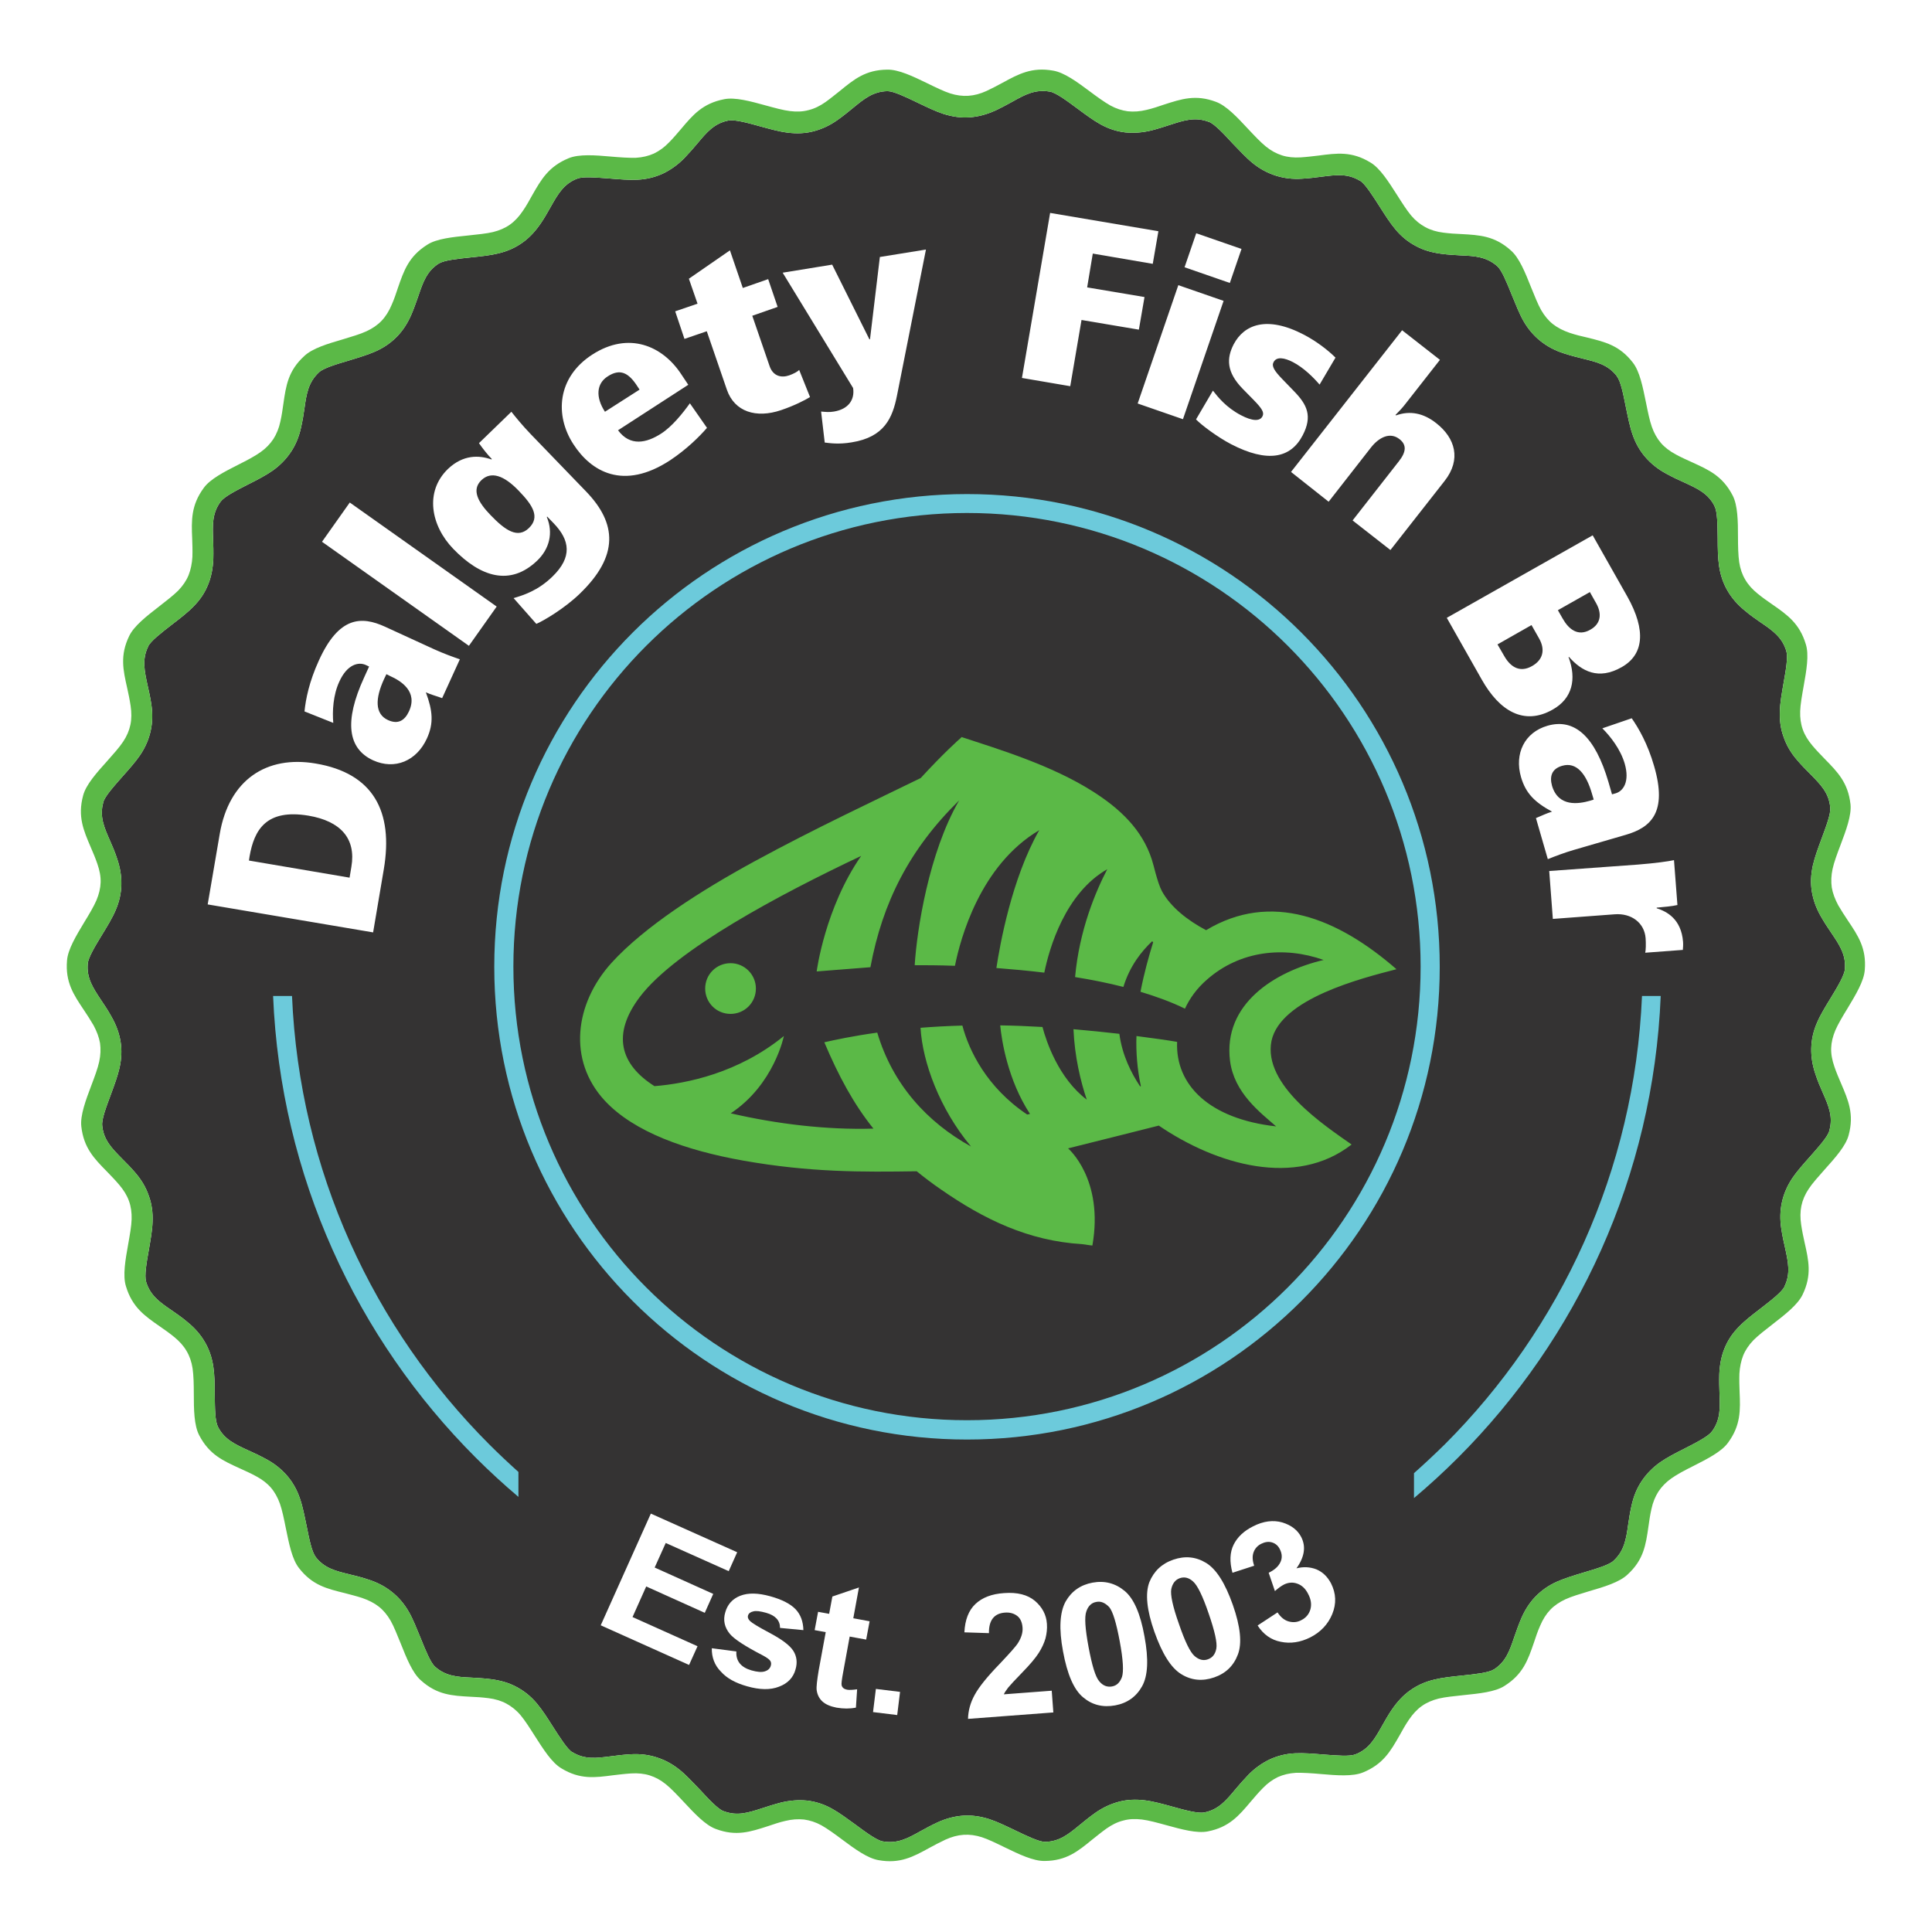 <svg xmlns="http://www.w3.org/2000/svg" id="Layer_1" x="0" y="0" version="1.1" viewBox="0 0 960 960" xml:space="preserve"><style>.st2,.st3{fill-rule:evenodd;clip-rule:evenodd;fill:#5bb947}.st3{fill:#fff}</style><path id="Layer_1_1_" fill="#fff" d="M0 0h960v960H0z"/><path fill="#343333" fill-rule="evenodd" d="M535.3 53.9c-5.4-4-10.7-7.9-13.7-8.4h-.1c-7.1-1.2-12.2 1.5-18.4 5-2.7 1.5-5.5 3-8.7 4.5-4.2 1.9-8.4 3-12.6 3.3-4.3.3-8.6-.3-13-1.7-4-1.3-8.3-3.4-12.7-5.5-6-2.9-12.1-5.8-15-5.8h-.1c-7.1.1-11.6 3.8-17.1 8.3-2.2 1.8-4.6 3.8-7.7 6-3.8 2.7-7.7 4.5-11.8 5.6-4.1 1.1-8.5 1.3-13.1.7-4.1-.5-8.8-1.8-13.5-3.1-6.4-1.8-12.9-3.5-15.8-2.9h-.1c-7 1.4-10.7 5.8-15.3 11.3-1.9 2.3-4 4.7-6.5 7.3-3.2 3.3-6.7 5.8-10.6 7.7-3.9 1.8-8.1 2.9-12.8 3.1-4.2.2-9-.2-13.8-.6-6.7-.5-13.4-1.1-16.1.1h-.1c-6.6 2.6-9.5 7.7-13 13.9-1.5 2.6-3 5.4-5 8.3-2.6 3.8-5.5 7-9 9.5s-7.4 4.3-12 5.4c-4 1-8.8 1.5-13.7 2-6.6.7-13.3 1.4-15.8 3h-.1c-6 3.8-7.9 9.3-10.2 16.1-1 2.8-2 5.8-3.4 9.1-1.8 4.2-4.1 7.9-7.1 11-3 3.1-6.5 5.6-10.8 7.5-3.8 1.7-8.5 3.1-13.1 4.5-6.4 1.9-12.8 3.8-15 5.9l-.1.1c-5.2 4.9-6.1 10.6-7.1 17.7-.4 2.9-.9 6-1.7 9.6-1 4.5-2.6 8.5-5 12.1-2.4 3.6-5.4 6.7-9.2 9.4-3.3 2.3-7.7 4.6-12.1 6.8-5.9 3-11.9 6.1-13.6 8.5l-.1.1c-4.2 5.7-4 11.6-3.7 18.7.1 3 .2 6.2.1 9.7-.2 4.6-1 8.9-2.6 12.8-1.6 4-4 7.6-7.3 10.9-2.9 3-6.7 5.9-10.6 8.9-5.3 4.1-10.6 8.2-11.9 10.9v.1c-3.1 6.4-1.8 12.1-.3 19.1.7 3 1.4 6.2 1.9 9.6.7 4.6.6 8.9-.3 13-.9 4.2-2.6 8.2-5.2 12.1-2.3 3.4-5.5 7-8.8 10.7-4.4 5-8.9 10-9.6 12.9v.1c-1.9 6.9.4 12.2 3.3 18.8 1.2 2.7 2.5 5.7 3.6 9.1 1.5 4.4 2.2 8.6 2.1 12.9-.1 4.3-1 8.5-2.9 12.8-1.6 3.8-4.2 8-6.7 12.1-3.5 5.7-6.9 11.4-7.1 14.4v.1c-.6 7.1 2.7 12 6.6 17.9 1.6 2.4 3.4 5 5.2 8.3 2.3 4 3.8 8.1 4.5 12.3.7 4.2.5 8.6-.5 13.1-.9 4-2.6 8.6-4.3 13.2-2.3 6.2-4.7 12.5-4.3 15.5v.1c.7 7.1 4.8 11.2 9.8 16.3 2.1 2.1 4.4 4.4 6.7 7.1 3 3.5 5.2 7.2 6.6 11.3 1.5 4 2.1 8.3 1.9 13-.1 4.2-1 9-1.8 13.7-1.2 6.6-2.3 13.2-1.4 16v.1c2 6.8 6.8 10.2 12.7 14.2 2.4 1.7 5 3.4 7.8 5.8 3.6 2.9 6.5 6.2 8.6 9.8 2.2 3.7 3.6 7.8 4.3 12.4.6 3.9.7 8.9.7 13.8.1 6.7.1 13.3 1.6 16v.1c3.2 6.3 8.6 8.7 15.1 11.7 2.7 1.2 5.5 2.5 8.8 4.3 4.1 2.2 7.5 4.9 10.3 8.1 2.8 3.2 5 7 6.5 11.4 1.4 4 2.3 8.7 3.3 13.5 1.3 6.5 2.6 13.1 4.5 15.5v.1c4.4 5.7 10 7 16.9 8.7 3 .7 6.1 1.5 9.4 2.6 4.4 1.4 8.2 3.4 11.6 6.1 3.4 2.7 6.2 6 8.5 10 2 3.5 3.8 8.1 5.7 12.7 2.5 6.2 5 12.4 7.2 14.4l.1.1c5.3 4.7 11.1 5.1 18.2 5.4 3 .2 6.1.3 9.7.8 4.6.6 8.8 1.8 12.5 3.8 3.8 2 7.2 4.7 10.2 8.3 2.7 3.2 5.3 7.3 7.9 11.4 3.6 5.6 7.2 11.3 9.7 12.8h.1c6.1 3.7 11.9 2.9 19 2 3-.4 6.2-.8 9.7-1 4.6-.3 8.9.2 13 1.5s7.9 3.3 11.6 6.3c3.2 2.6 6.5 6.2 9.9 9.7 4.5 4.9 9.1 9.8 11.9 10.8h.1c6.7 2.5 12.2.7 19-1.5 2.8-.9 5.8-1.9 9.3-2.8 4.5-1.1 8.8-1.4 13-1 4.3.5 8.4 1.8 12.5 4.1 3.6 2 7.5 4.9 11.5 7.8 5.4 4 10.7 7.9 13.7 8.4h.1c7.1 1.2 12.2-1.5 18.4-5 2.7-1.5 5.5-3 8.7-4.5 4.2-1.9 8.4-3 12.6-3.3s8.6.3 13 1.7c4 1.3 8.3 3.4 12.7 5.5 6 2.9 12.1 5.8 15 5.8h.1c7.1-.1 11.6-3.8 17.1-8.3 2.2-1.8 4.6-3.8 7.7-6 3.8-2.7 7.7-4.5 11.8-5.6 4.1-1.1 8.5-1.3 13.1-.7 4.1.5 8.8 1.8 13.5 3.1 6.4 1.8 12.9 3.5 15.8 2.9h.1c7-1.4 10.7-5.8 15.3-11.3 1.9-2.3 4-4.7 6.5-7.3 3.2-3.3 6.7-5.8 10.6-7.7 3.9-1.8 8.1-2.9 12.8-3.1 4.2-.2 9 .2 13.8.6 6.7.5 13.4 1.1 16.1-.1h.1c6.6-2.6 9.5-7.7 13-13.9 1.5-2.6 3-5.4 5-8.3 2.6-3.8 5.5-7 9-9.5s7.4-4.3 12-5.4c4-1 8.8-1.5 13.7-2 6.6-.7 13.3-1.4 15.8-3h.1c6-3.8 7.9-9.3 10.2-16.1 1-2.8 2-5.8 3.4-9.1 1.8-4.2 4.1-7.9 7.1-11 3-3.1 6.5-5.6 10.8-7.5 3.8-1.7 8.5-3.1 13.1-4.5 6.4-1.9 12.8-3.8 15-5.9l.1-.1c5.2-4.9 6.1-10.6 7.1-17.7.4-2.9.9-6 1.7-9.6 1-4.5 2.6-8.5 5-12.1 2.4-3.6 5.4-6.7 9.2-9.4 3.3-2.3 7.7-4.6 12.1-6.8 5.9-3 11.9-6.1 13.6-8.5l.1-.1c4.2-5.7 4-11.6 3.7-18.7-.1-3-.2-6.2-.1-9.7.2-4.6 1-8.9 2.6-12.8 1.6-4 4-7.6 7.3-10.9 2.9-3 6.7-5.9 10.6-8.9 5.3-4.1 10.6-8.2 11.9-10.9v-.1c3.1-6.4 1.8-12.1.3-19.1-.7-3-1.4-6.2-1.9-9.6-.7-4.6-.6-8.9.3-13 .9-4.2 2.6-8.2 5.2-12.1 2.3-3.4 5.5-7 8.8-10.7 4.4-5 8.9-10 9.6-12.9v-.1c1.9-6.9-.4-12.2-3.3-18.8-1.2-2.7-2.5-5.7-3.6-9.1-1.5-4.4-2.2-8.6-2.1-12.9.1-4.3 1-8.5 2.9-12.8 1.6-3.8 4.2-8 6.7-12.1 3.5-5.7 6.9-11.5 7.1-14.4v-.1c.6-7.1-2.7-12-6.7-17.9-1.6-2.4-3.4-5-5.2-8.2-2.3-4-3.8-8.1-4.5-12.3-.7-4.2-.5-8.6.5-13.1.9-4 2.6-8.6 4.3-13.2 2.3-6.2 4.7-12.5 4.3-15.5v-.3c-.7-7.1-4.8-11.2-9.8-16.3-2.1-2.1-4.4-4.4-6.7-7.1-3-3.5-5.2-7.2-6.6-11.3-1.5-4-2.1-8.3-1.9-13 .1-4.2 1-9 1.8-13.7 1.2-6.6 2.3-13.2 1.4-16v-.1c-2-6.8-6.8-10.2-12.7-14.2-2.4-1.7-5-3.4-7.8-5.8-3.6-2.9-6.5-6.2-8.6-9.8-2.2-3.7-3.6-7.8-4.3-12.4-.6-3.9-.7-8.9-.7-13.8-.1-6.7-.1-13.3-1.6-16v-.1c-3.2-6.3-8.6-8.7-15.1-11.7-2.7-1.2-5.5-2.5-8.8-4.3-4.1-2.2-7.5-4.9-10.3-8.1-2.8-3.2-5-7-6.5-11.4-1.4-4-2.3-8.7-3.3-13.5-1.3-6.5-2.6-13.1-4.5-15.4v-.1c-4.4-5.7-10-7-16.9-8.7-2.9-.7-6-1.5-9.4-2.6-4.4-1.4-8.2-3.4-11.6-6.1-3.4-2.7-6.2-6-8.5-10-2-3.5-3.8-8.1-5.7-12.7-2.5-6.2-5-12.4-7.2-14.4l-.1-.1c-5.3-4.7-11.1-5.1-18.2-5.4-3-.2-6.1-.3-9.7-.8-4.6-.6-8.8-1.8-12.5-3.8-3.8-2-7.2-4.7-10.2-8.3-2.7-3.2-5.3-7.3-7.9-11.4-3.6-5.6-7.2-11.3-9.7-12.8h-.1c-6.1-3.7-11.9-2.9-19-2-3 .4-6.2.8-9.7 1-4.6.3-8.9-.2-13-1.5s-7.9-3.3-11.6-6.3c-3.2-2.6-6.5-6.2-9.9-9.7-4.5-4.9-9.1-9.8-11.9-10.8h-.1c-6.7-2.5-12.2-.7-19 1.5-2.8.9-5.8 1.9-9.3 2.8-4.5 1.1-8.8 1.4-13 1-4.3-.5-8.4-1.8-12.5-4.1-3.6-2-7.5-4.9-11.4-7.8z" clip-rule="evenodd"/><path d="M523.3 35.1c5.5.9 11.9 5.6 18.2 10.3 3.6 2.7 7.2 5.3 10.2 7 2.9 1.6 5.8 2.5 8.7 2.9 3 .3 6 .1 9.3-.7 3.1-.7 5.9-1.7 8.6-2.6 8.7-2.8 15.8-5.2 25.9-1.4 5.2 1.9 10.6 7.7 16 13.5 3.1 3.3 6.2 6.6 8.8 8.7 2.6 2.1 5.2 3.5 8 4.4 2.8.9 5.9 1.2 9.3 1 3.2-.2 6.2-.6 8.9-.9 9.1-1.2 16.5-2.2 25.7 3.4 4.8 2.8 9 9.5 13.3 16.2 2.4 3.8 4.9 7.7 7 10.2 2.1 2.5 4.5 4.4 7.1 5.8 2.6 1.4 5.6 2.3 8.9 2.7 3.1.4 6.1.6 8.9.7 9.1.5 16.6.9 24.6 8.1 4.2 3.6 7.2 11.1 10.1 18.4 1.7 4.1 3.3 8.3 5 11.3 1.7 2.9 3.6 5.2 5.9 7 2.3 1.8 5.1 3.2 8.3 4.3 3 1 5.9 1.7 8.6 2.3 8.9 2.2 16.1 3.9 22.7 12.4 3.5 4.4 5 12.2 6.6 20 .9 4.5 1.8 8.9 2.9 12 1.1 3.1 2.6 5.8 4.5 8s4.4 4.1 7.4 5.7c2.7 1.5 5.5 2.7 8.1 3.9 8.3 3.8 15.1 6.8 20.1 16.4 2.6 4.9 2.7 12.9 2.7 20.8 0 4.4.1 8.9.6 12.4.5 3.3 1.5 6.2 3 8.7 1.5 2.6 3.6 4.9 6.2 7 2.3 1.9 4.9 3.7 7.2 5.3 7.5 5.2 13.6 9.5 16.7 19.8 1.7 5.3.3 13.2-1.1 21-.8 4.5-1.6 9-1.7 12.3-.1 3.3.3 6.3 1.3 9.1s2.6 5.4 4.8 8c2.1 2.5 4.2 4.6 6.1 6.6 6.4 6.5 11.6 11.8 12.8 22.5.6 5.5-2.2 13-5 20.4-1.6 4.2-3.2 8.5-3.9 11.8-.7 3.2-.8 6.3-.4 9.2.5 2.9 1.6 5.8 3.2 8.8 1.5 2.6 3.2 5.2 4.8 7.6 5.1 7.6 9.3 13.8 8.4 24.6-.4 5.5-4.5 12.3-8.6 19.1-2.4 3.9-4.7 7.8-6 10.8-1.3 3.1-2 6-2.1 8.9-.1 3 .5 6 1.6 9.2 1 3 2.2 5.7 3.3 8.3 3.6 8.4 6.6 15.3 3.8 25.7-1.4 5.4-6.7 11.3-12 17.2-3 3.4-6 6.7-7.9 9.6-1.8 2.7-3 5.5-3.6 8.4-.6 2.9-.6 6-.1 9.4.5 3.3 1.1 6.1 1.7 8.8 2 8.9 3.7 16.2-1 25.9-2.4 5-8.7 9.9-14.9 14.7-3.6 2.8-7.1 5.5-9.5 7.9-2.3 2.4-4 4.9-5.1 7.6-1.1 2.8-1.7 5.8-1.9 9.1-.1 3.2 0 6.2.1 9 .4 9.1.6 16.6-5.7 25.2-3.2 4.5-10.3 8.1-17.4 11.7-4 2-8 4.1-10.8 6.1-2.7 1.9-4.8 4.1-6.4 6.5-1.6 2.5-2.8 5.4-3.5 8.7-.7 3-1.1 6-1.5 8.8-1.3 9.1-2.4 16.5-10.4 23.8-4 3.8-11.6 6.1-19.2 8.3-4.3 1.3-8.7 2.6-11.7 4s-5.5 3.1-7.5 5.2-3.7 4.8-5 7.9c-1.3 2.9-2.2 5.7-3.1 8.4-3 8.7-5.4 15.7-14.6 21.5-4.6 3-12.6 3.8-20.4 4.6-4.5.5-9 .9-12.3 1.7-3.2.8-6 2-8.4 3.7-2.4 1.7-4.5 4-6.4 6.8-1.8 2.6-3.2 5.2-4.6 7.7-4.5 7.9-8.2 14.4-18.2 18.5-5.1 2.1-13.1 1.5-21 .8-4.5-.4-9.1-.7-12.4-.6-3.3.2-6.2.9-8.9 2.1-2.7 1.3-5.2 3.1-7.5 5.5-2.2 2.2-4.1 4.5-6 6.7-5.9 7-10.7 12.7-21.3 14.8-5.4 1.1-13.1-1-20.7-3.1-4.4-1.2-8.7-2.4-12.1-2.8-3.3-.4-6.3-.3-9.2.5-2.9.7-5.7 2.1-8.4 4-2.4 1.7-4.8 3.7-7.1 5.5-7.1 5.8-12.8 10.5-23.6 10.6-5.6.1-12.7-3.3-19.9-6.8-4.1-2-8.2-4-11.3-5-3.1-1-6.2-1.4-9.1-1.2-3 .2-5.9 1-9 2.4-3 1.4-5.6 2.8-8 4.1-8 4.4-14.6 8-25.2 6.1-5.5-.9-11.9-5.6-18.2-10.3-3.6-2.7-7.2-5.3-10.2-7-2.9-1.6-5.8-2.5-8.7-2.9-3-.3-6-.1-9.3.7-3.1.7-5.9 1.7-8.6 2.6-8.7 2.8-15.8 5.2-25.9 1.4-5.2-1.9-10.6-7.7-16-13.5-3.1-3.3-6.2-6.6-8.8-8.7-2.6-2.1-5.2-3.5-8-4.4-2.8-.9-5.9-1.2-9.3-1-3.2.2-6.2.6-8.9.9-9.1 1.2-16.5 2.2-25.7-3.4-4.8-2.8-9-9.5-13.3-16.2-2.4-3.8-4.9-7.7-7-10.2-2.1-2.5-4.5-4.4-7.1-5.8-2.6-1.4-5.6-2.3-8.9-2.7-3.1-.4-6.1-.6-8.9-.7-9.1-.5-16.6-.9-24.6-8.1-4.2-3.6-7.2-11.1-10.1-18.4-1.7-4.1-3.3-8.3-5-11.3-1.7-2.9-3.6-5.2-5.9-7-2.3-1.8-5.1-3.2-8.3-4.3-3.1-1-6-1.7-8.6-2.4-8.9-2.2-16.1-3.9-22.7-12.4-3.5-4.4-5-12.2-6.6-20-.9-4.5-1.8-8.9-2.9-12-1.1-3.1-2.6-5.8-4.5-8s-4.4-4.1-7.4-5.7c-2.7-1.5-5.5-2.7-8.1-3.9-8.3-3.8-15.1-6.8-20.1-16.4-2.6-4.9-2.7-12.9-2.7-20.8 0-4.4-.1-8.9-.6-12.4-.5-3.3-1.5-6.2-3-8.7-1.5-2.6-3.6-4.9-6.2-7-2.3-1.9-4.9-3.7-7.2-5.3-7.5-5.2-13.6-9.5-16.7-19.8-1.7-5.3-.3-13.2 1.1-21 .8-4.5 1.6-9 1.7-12.3.1-3.3-.3-6.3-1.3-9.1s-2.6-5.4-4.8-8c-2.1-2.5-4.2-4.6-6.1-6.6-6.4-6.5-11.6-11.8-12.8-22.5-.6-5.5 2.2-13 5-20.4 1.6-4.2 3.2-8.5 3.9-11.8.7-3.2.8-6.3.4-9.2-.5-2.9-1.6-5.8-3.2-8.8-1.5-2.6-3.2-5.2-4.8-7.6-5.1-7.6-9.3-13.8-8.4-24.6.4-5.5 4.5-12.3 8.6-19.1 2.4-3.9 4.7-7.8 6-10.8 1.3-3.1 2-6 2.1-8.9.1-3-.5-6-1.6-9.2-1-3-2.2-5.7-3.3-8.3-3.6-8.4-6.6-15.3-3.8-25.7 1.4-5.4 6.7-11.3 12-17.2 3-3.4 6-6.7 7.9-9.6 1.8-2.7 3-5.5 3.6-8.4.6-2.9.6-6 .1-9.4-.5-3.3-1.1-6.1-1.7-8.8-2-8.9-3.7-16.2 1-25.9 2.4-5 8.7-9.9 14.9-14.7 3.6-2.8 7.1-5.5 9.5-7.9 2.3-2.4 4-4.9 5.1-7.6 1.1-2.8 1.7-5.8 1.9-9.1.1-3.2 0-6.2-.1-9-.4-9.1-.6-16.6 5.7-25.2 3.2-4.5 10.3-8.1 17.4-11.7 4-2 8-4.1 10.8-6.1 2.7-1.9 4.8-4.1 6.4-6.5 1.6-2.5 2.8-5.4 3.5-8.7.7-3 1.1-6 1.5-8.8 1.3-9.1 2.4-16.5 10.4-23.8 4-3.8 11.6-6.1 19.2-8.3 4.3-1.3 8.7-2.6 11.7-4s5.5-3.1 7.5-5.2 3.7-4.8 5-7.9c1.3-2.9 2.2-5.7 3.1-8.4 3-8.7 5.4-15.7 14.6-21.5 4.6-3 12.6-3.8 20.4-4.6 4.5-.5 9-.9 12.3-1.7 3.2-.8 6-2 8.4-3.7 2.4-1.7 4.5-4 6.4-6.8 1.8-2.6 3.2-5.2 4.6-7.7 4.5-7.9 8.2-14.4 18.2-18.5 5.1-2.1 13.1-1.5 21-.8 4.5.4 9.1.7 12.4.6 3.3-.2 6.2-.9 8.9-2.1 2.7-1.3 5.2-3.1 7.5-5.5 2.2-2.2 4.1-4.5 6-6.7 5.9-7 10.7-12.7 21.4-14.8 5.4-1.1 13.1 1 20.7 3.1 4.4 1.2 8.7 2.4 12.1 2.8 3.3.4 6.3.3 9.2-.5 2.9-.7 5.7-2.1 8.4-4 2.4-1.7 4.8-3.7 7.1-5.5 7.1-5.8 12.8-10.5 23.6-10.6 5.6-.1 12.7 3.3 19.9 6.8 4.1 2 8.2 4 11.3 5 3.1 1 6.2 1.4 9.1 1.2 3-.2 5.9-1 9-2.4 3-1.4 5.6-2.8 8-4.1 7.9-4.3 14.5-7.9 25.1-6zm12 18.8c-5.4-4-10.7-7.9-13.7-8.4h-.1c-7.1-1.2-12.2 1.5-18.4 5-2.7 1.5-5.5 3-8.7 4.5-4.2 1.9-8.4 3-12.6 3.3-4.3.3-8.6-.3-13-1.7-4-1.3-8.3-3.4-12.7-5.5-6-2.9-12.1-5.8-15-5.8h-.1c-7.1.1-11.6 3.8-17.1 8.3-2.2 1.8-4.6 3.8-7.7 6-3.8 2.7-7.7 4.5-11.8 5.6-4.1 1.1-8.5 1.3-13.1.7-4.1-.5-8.8-1.8-13.5-3.1-6.4-1.8-12.9-3.5-15.8-2.9h-.1c-7 1.4-10.7 5.8-15.3 11.3-1.9 2.3-4 4.7-6.5 7.3-3.2 3.3-6.7 5.8-10.6 7.7-3.9 1.8-8.1 2.9-12.8 3.1-4.2.2-9-.2-13.8-.6-6.7-.5-13.4-1.1-16.1.1h-.1c-6.6 2.6-9.5 7.7-13 13.9-1.5 2.6-3 5.4-5 8.3-2.6 3.8-5.5 7-9 9.5s-7.4 4.3-12 5.4c-4 1-8.8 1.5-13.7 2-6.6.7-13.3 1.4-15.8 3h-.1c-6 3.8-7.9 9.3-10.2 16.1-1 2.8-2 5.8-3.4 9.1-1.8 4.2-4.1 7.9-7.1 11-3 3.1-6.5 5.6-10.8 7.5-3.8 1.7-8.5 3.1-13.1 4.5-6.4 1.9-12.8 3.8-15 5.9l-.1.1c-5.2 4.9-6.1 10.6-7.1 17.7-.4 2.9-.9 6-1.7 9.6-1 4.5-2.6 8.5-5 12.1-2.4 3.6-5.4 6.7-9.2 9.4-3.3 2.3-7.7 4.6-12.1 6.8-5.9 3-11.9 6.1-13.6 8.5l-.1.1c-4.2 5.7-4 11.6-3.7 18.7.1 3 .2 6.2.1 9.7-.2 4.6-1 8.9-2.6 12.8-1.6 4-4 7.6-7.3 10.9-2.9 3-6.7 5.9-10.6 8.9-5.3 4.1-10.6 8.2-11.9 10.9v.1c-3.1 6.4-1.8 12.1-.3 19.1.7 3 1.4 6.2 1.9 9.6.7 4.6.6 8.9-.3 13-.9 4.2-2.6 8.2-5.2 12.1-2.3 3.4-5.5 7-8.8 10.7-4.4 5-8.9 10-9.6 12.9v.1c-1.9 6.9.4 12.2 3.3 18.8 1.2 2.7 2.5 5.7 3.6 9.1 1.5 4.4 2.2 8.6 2.1 12.9-.1 4.3-1 8.5-2.9 12.8-1.6 3.8-4.2 8-6.7 12.1-3.5 5.7-6.9 11.4-7.1 14.4v.1c-.6 7.1 2.7 12 6.6 17.9 1.6 2.4 3.4 5 5.2 8.3 2.3 4 3.8 8.1 4.5 12.3.7 4.2.5 8.6-.5 13.1-.9 4-2.6 8.6-4.3 13.2-2.3 6.2-4.7 12.5-4.3 15.5v.1c.7 7.1 4.8 11.2 9.8 16.3 2.1 2.1 4.4 4.4 6.7 7.1 3 3.5 5.2 7.2 6.6 11.3 1.5 4 2.1 8.3 1.9 13-.1 4.2-1 9-1.8 13.7-1.2 6.6-2.3 13.2-1.4 16v.1c2 6.8 6.8 10.2 12.7 14.2 2.4 1.7 5 3.4 7.8 5.8 3.6 2.9 6.5 6.2 8.6 9.8 2.2 3.7 3.6 7.8 4.3 12.4.6 3.9.7 8.9.7 13.8.1 6.7.1 13.3 1.6 16v.1c3.2 6.3 8.6 8.7 15.1 11.7 2.7 1.2 5.5 2.5 8.8 4.3 4.1 2.2 7.5 4.9 10.3 8.1 2.8 3.2 5 7 6.5 11.4 1.4 4 2.3 8.7 3.3 13.5 1.3 6.5 2.6 13.1 4.5 15.5v.1c4.4 5.7 10 7 16.9 8.7 3 .7 6.1 1.5 9.4 2.6 4.4 1.4 8.2 3.4 11.6 6.1 3.4 2.7 6.2 6 8.5 10 2 3.5 3.8 8.1 5.7 12.7 2.5 6.2 5 12.4 7.2 14.4l.1.1c5.3 4.7 11.1 5.1 18.2 5.4 3 .2 6.1.3 9.7.8 4.6.6 8.8 1.8 12.5 3.8 3.8 2 7.2 4.7 10.2 8.3 2.7 3.2 5.3 7.3 7.9 11.4 3.6 5.6 7.2 11.3 9.7 12.8h.1c6.1 3.7 11.9 2.9 19 2 3-.4 6.2-.8 9.7-1 4.6-.3 8.9.2 13 1.5s7.9 3.3 11.6 6.3c3.2 2.6 6.5 6.2 9.9 9.7 4.5 4.9 9.1 9.8 11.9 10.8h.1c6.7 2.5 12.2.7 19-1.5 2.8-.9 5.8-1.9 9.3-2.8 4.5-1.1 8.8-1.4 13-1 4.3.5 8.4 1.8 12.5 4.1 3.6 2 7.5 4.9 11.5 7.8 5.4 4 10.7 7.9 13.7 8.4h.1c7.1 1.2 12.2-1.5 18.4-5 2.7-1.5 5.5-3 8.7-4.5 4.2-1.9 8.4-3 12.6-3.3s8.6.3 13 1.7c4 1.3 8.3 3.4 12.7 5.5 6 2.9 12.1 5.8 15 5.8h.1c7.1-.1 11.6-3.8 17.1-8.3 2.2-1.8 4.6-3.8 7.7-6 3.8-2.7 7.7-4.5 11.8-5.6 4.1-1.1 8.5-1.3 13.1-.7 4.1.5 8.8 1.8 13.5 3.1 6.4 1.8 12.9 3.5 15.8 2.9h.1c7-1.4 10.7-5.8 15.3-11.3 1.9-2.3 4-4.7 6.5-7.3 3.2-3.3 6.7-5.8 10.6-7.7 3.9-1.8 8.1-2.9 12.8-3.1 4.2-.2 9 .2 13.8.6 6.7.5 13.4 1.1 16.1-.1h.1c6.6-2.6 9.5-7.7 13-13.9 1.5-2.6 3-5.4 5-8.3 2.6-3.8 5.5-7 9-9.5s7.4-4.3 12-5.4c4-1 8.8-1.5 13.7-2 6.6-.7 13.3-1.4 15.8-3h.1c6-3.8 7.9-9.3 10.2-16.1 1-2.8 2-5.8 3.4-9.1 1.8-4.2 4.1-7.9 7.1-11 3-3.1 6.5-5.6 10.8-7.5 3.8-1.7 8.5-3.1 13.1-4.5 6.4-1.9 12.8-3.8 15-5.9l.1-.1c5.2-4.9 6.1-10.6 7.1-17.7.4-2.9.9-6 1.7-9.6 1-4.5 2.6-8.5 5-12.1 2.4-3.6 5.4-6.7 9.2-9.4 3.3-2.3 7.7-4.6 12.1-6.8 5.9-3 11.9-6.1 13.6-8.5l.1-.1c4.2-5.7 4-11.6 3.7-18.7-.1-3-.2-6.2-.1-9.7.2-4.6 1-8.9 2.6-12.8 1.6-4 4-7.6 7.3-10.9 2.9-3 6.7-5.9 10.6-8.9 5.3-4.1 10.6-8.2 11.9-10.9v-.1c3.1-6.4 1.8-12.1.3-19.1-.7-3-1.4-6.2-1.9-9.6-.7-4.6-.6-8.9.3-13 .9-4.2 2.6-8.2 5.2-12.1 2.3-3.4 5.5-7 8.8-10.7 4.4-5 8.9-10 9.6-12.9v-.1c1.9-6.9-.4-12.2-3.3-18.8-1.2-2.7-2.5-5.7-3.6-9.1-1.5-4.4-2.2-8.6-2.1-12.9.1-4.3 1-8.5 2.9-12.8 1.6-3.8 4.2-8 6.7-12.1 3.5-5.7 6.9-11.5 7.1-14.4v-.1c.6-7.1-2.7-12-6.7-17.9-1.6-2.4-3.4-5-5.2-8.2-2.3-4-3.8-8.1-4.5-12.3-.7-4.2-.5-8.6.5-13.1.9-4 2.6-8.6 4.3-13.2 2.3-6.2 4.7-12.5 4.3-15.5v-.3c-.7-7.1-4.8-11.2-9.8-16.3-2.1-2.1-4.4-4.4-6.7-7.1-3-3.5-5.2-7.2-6.6-11.3-1.5-4-2.1-8.3-1.9-13 .1-4.2 1-9 1.8-13.7 1.2-6.6 2.3-13.2 1.4-16v-.1c-2-6.8-6.8-10.2-12.7-14.2-2.4-1.7-5-3.4-7.8-5.8-3.6-2.9-6.5-6.2-8.6-9.8-2.2-3.7-3.6-7.8-4.3-12.4-.6-3.9-.7-8.9-.7-13.8-.1-6.7-.1-13.3-1.6-16v-.1c-3.2-6.3-8.6-8.7-15.1-11.7-2.7-1.2-5.5-2.5-8.8-4.3-4.1-2.2-7.5-4.9-10.3-8.1-2.8-3.2-5-7-6.5-11.4-1.4-4-2.3-8.7-3.3-13.5-1.3-6.5-2.6-13.1-4.5-15.4v-.1c-4.4-5.7-10-7-16.9-8.7-2.9-.7-6-1.5-9.4-2.6-4.4-1.4-8.2-3.4-11.6-6.1-3.4-2.7-6.2-6-8.5-10-2-3.5-3.8-8.1-5.7-12.7-2.5-6.2-5-12.4-7.2-14.4l-.1-.1c-5.3-4.7-11.1-5.1-18.2-5.4-3-.2-6.1-.3-9.7-.8-4.6-.6-8.8-1.8-12.5-3.8-3.8-2-7.2-4.7-10.2-8.3-2.7-3.2-5.3-7.3-7.9-11.4-3.6-5.6-7.2-11.3-9.7-12.8h-.1c-6.1-3.7-11.9-2.9-19-2-3 .4-6.2.8-9.7 1-4.6.3-8.9-.2-13-1.5s-7.9-3.3-11.6-6.3c-3.2-2.6-6.5-6.2-9.9-9.7-4.5-4.9-9.1-9.8-11.9-10.8h-.1c-6.7-2.5-12.2-.7-19 1.5-2.8.9-5.8 1.9-9.3 2.8-4.5 1.1-8.8 1.4-13 1-4.3-.5-8.4-1.8-12.5-4.1-3.6-2-7.5-4.9-11.4-7.8z" class="st2"/><path d="M693.9 481.6c-17.4 4.5-57.6 14.6-62.1 35.6-4.4 22 26.6 42.2 39.8 51.5-27.7 21.6-67.2 10.1-95.8-9.4-10.9 2.7-28.3 7.2-45 11.3v.1s17.8 15.2 12 48.2c0 0-2-.2-5.2-.7-26.7-1.6-48.8-12.4-70.1-27.2-4.4-3-8.4-6.1-12-9-27.1.4-52.8.6-86.2-5.3-28.6-5.1-54.3-14.2-68.8-29.8-18.5-20-15-48.2 3.4-68.5 16.3-17.9 44.2-35.8 71-50.4 29.9-16.3 61.4-31 82.6-41.4 11.2-12.2 18.6-18.8 20.1-20.1l.1-.2h.1l.1-.1.1.1c18.6 6.1 44.6 14 64.9 26.9 13.6 8.6 24.6 19 29.4 33.8.7 2.2 1.3 4.6 1.9 6.9 1 3.5 2 6.8 3.2 9 4.3 7.8 12.6 14.4 21.9 19.3 32.3-19.4 65.3-6.1 94.6 19.4zm-368.7 58.1c16.1-1.3 41.7-6.5 64.3-24.9 0 0-4.8 24.1-26.4 38.4 22.8 5.3 47.6 8.3 70.9 7.6-9.8-12.2-17.3-26.1-24.4-42.9 5.3-1.2 14.1-3.1 26.3-4.8 7.7 25.9 24.9 44.6 46.6 56.6-15.7-18.8-24.1-42-25.1-59 6.4-.5 13.3-.9 20.8-1.1 3.2 12.2 12 30.7 32.2 44.2l1.4-.3c-11.1-16.9-14.1-36.7-14.8-44 7 .1 14.1.4 21 .8 1.9 7.2 8 25.5 22 36.1-3.1-9.2-6-21.3-6.6-35 8.1.7 15.8 1.5 22.8 2.3 1.4 10.6 5.9 19.5 10.3 26.1l.4-.1c-1.8-8.1-2.5-17.2-2.2-24.9 8.6 1.1 15.6 2.1 20.2 2.9-.9 21.5 16.1 38.3 49.2 42-8-7-20.8-16.6-22.9-32.5-3.6-28.4 22.3-44.5 46.5-50.2-19.8-7-41.6-4.6-57.9 9.7-5.2 4.5-8.7 9.5-11 14.5-6.7-3.3-14.2-6-22.1-8.4 1.8-9.3 4.2-17.9 6.3-24.6l-.5-.5c-5.2 4.9-11.1 12.2-14.3 22.7-7.8-2-15.9-3.6-24-4.9 2.1-23.2 10.1-42.3 16-53.6-20.9 11.9-28.8 39.2-31.3 51.4-8.2-1-16.2-1.7-23.8-2.3 1.7-11.3 7.6-44.5 21.3-68.5-29.4 17.4-39.2 53.9-41.9 67.4-8-.3-14.9-.3-20-.3 1.1-17.5 7-55.9 22.1-81.9-24.7 24.2-38.1 50.7-44.1 82.9l-26.7 2.1c0-.1 4.1-31.5 22.1-57.4-40.6 19.2-92.3 46.7-110 70.1-13.9 18.4-9.9 33.4 7.3 44.3zm37.8-61.1c-7 0-12.6 5.6-12.6 12.6s5.6 12.6 12.6 12.6 12.6-5.6 12.6-12.6c0-6.9-5.6-12.6-12.6-12.6z" class="st2"/><path d="M298.5 807.6l24.9-55.5 42.9 19.2-4.2 9.4-31.3-14-5.5 12.2 29.1 13.1-4.2 9.4-29.1-13.1-6.8 15.2 32.3 14.5-4.2 9.3zm55.2 11.4l12.2 1.6c-.3 4.8 2.3 7.9 7.5 9.4 2.8.8 5 1 6.6.5 1.6-.5 2.6-1.4 3-2.8.3-.9.2-1.8-.3-2.5s-1.6-1.5-3.4-2.5c-9.1-4.7-14.6-8.3-16.7-10.9-2.6-3.2-3.4-6.8-2.2-10.7 1.1-3.9 3.6-6.7 7.5-8.2 3.9-1.5 8.8-1.4 14.9.3 5.8 1.6 10 3.8 12.5 6.4 2.5 2.6 3.8 6.1 3.9 10.4l-11.6-1.1c0-3.7-2.3-6.2-6.9-7.5-2.9-.8-5-1.1-6.4-.7-1.4.3-2.3 1-2.6 2-.3 1 .1 1.9 1 2.8.9.9 4.1 2.9 9.6 5.8 6.2 3.3 10.1 6.2 11.9 9 1.7 2.7 2.1 5.8 1.1 9.2-1.1 4.1-3.9 7-8.2 8.6-4.3 1.7-9.6 1.6-15.9-.2-5.7-1.6-10.1-4-13-7.3-3.1-3.1-4.6-7.1-4.5-11.6zm78.4-13.4l-1.7 9.1-8.2-1.5-3.2 17.5c-.7 3.8-1 6-.8 6.7.3 1.2 1.2 1.9 2.7 2.2 1.1.2 2.8.1 5-.2l-.6 9.1c-3 .6-6.2.6-9.7 0-3-.6-5.4-1.6-7-3.1-1.6-1.5-2.5-3.4-2.8-5.6-.2-1.7.2-4.9 1-9.8l3.5-19-5.5-1 1.7-9.1 5.5 1 1.6-8.6 13.2-4.5-2.8 15.3 8.1 1.5z" class="st3"/><path d="M434.7 839.7h11.6v12.1h-11.6z" class="st3" transform="rotate(-83.01 440.483 845.717)"/><path d="M522.6 840.1l.8 10.8-42.4 3.2c.1-4.1 1.2-8.1 3.3-11.9 2.1-3.9 6.2-9 12.5-15.5 4.9-5.2 8-8.6 9.1-10.4 1.6-2.6 2.4-5.1 2.2-7.6-.2-2.6-1.1-4.6-2.7-5.8-1.6-1.2-3.6-1.8-6.1-1.6-5.3.4-8 3.8-7.9 10.2l-12.2-.4c.3-6.2 2.1-10.9 5.5-14.1 3.4-3.2 8.1-5 14.2-5.4 6.6-.5 11.7.8 15.4 3.9 3.6 3.1 5.6 6.9 5.9 11.3.2 2.5-.1 4.9-.7 7.3-.7 2.4-1.8 4.8-3.4 7.3-1.6 2.5-4.3 5.7-8.2 9.7-3.6 3.7-5.9 6.2-6.9 7.4-.9 1.2-1.7 2.3-2.2 3.4l23.8-1.8zm20.3-53.7c6-1.1 11.3.3 15.9 4.1s7.9 11.4 9.9 22.7c2.1 11.3 1.7 19.5-1.2 24.7-2.9 5.2-7.4 8.4-13.4 9.5-6.1 1.1-11.4-.2-15.9-4-4.6-3.8-7.9-11.4-10-22.9-2.1-11.2-1.6-19.4 1.3-24.7 2.9-5.1 7.4-8.3 13.4-9.4zm1.8 9.6c-2.3.4-4 2-4.9 4.7-1 2.7-.6 8.6 1.1 17.7 1.7 9.1 3.4 14.8 5.3 17 1.8 2.2 3.9 3 6.3 2.6 2.4-.4 4-2 5-4.7.9-2.7.6-8.6-1.1-17.7-1.7-9.1-3.4-14.8-5.2-17-2.1-2.2-4.2-3.1-6.5-2.6zm38.3-21c5.8-2 11.2-1.5 16.3 1.6 5.1 3.1 9.5 10.1 13.3 20.9 3.8 10.8 4.6 19.1 2.5 24.6-2.1 5.6-6 9.4-11.8 11.4-5.8 2-11.3 1.5-16.3-1.6-5.1-3.1-9.5-10.1-13.4-21.1-3.8-10.8-4.6-19-2.5-24.6 2.2-5.4 6.1-9.2 11.9-11.2zm3.2 9.2c-2.2.8-3.6 2.6-4.2 5.4-.5 2.8.7 8.6 3.8 17.3 3 8.8 5.6 14.1 7.8 16 2.2 1.9 4.4 2.4 6.6 1.6 2.3-.8 3.7-2.6 4.2-5.4.5-2.8-.8-8.6-3.8-17.3-3-8.8-5.6-14.1-7.8-16-2.1-1.9-4.3-2.4-6.6-1.6zm38.7 23.5l9.9-6.5c1.6 2.4 3.4 3.9 5.6 4.5 2.2.6 4.3.4 6.3-.7 2.2-1.1 3.7-2.9 4.4-5.2.7-2.4.4-5-1.1-7.8-1.3-2.6-3.1-4.3-5.4-5.1-2.2-.8-4.4-.6-6.5.4-1.4.7-2.9 1.8-4.6 3.3l-3.1-9.1c2.9-1.4 4.8-3.1 5.8-5.2 1-2 .9-4.2-.2-6.4-.9-1.9-2.3-3-4-3.5-1.7-.5-3.5-.2-5.3.7-1.8.9-3.1 2.3-3.8 4.2-.7 1.9-.6 4.1.3 6.7l-10.8 3.5c-1.5-5.5-1.3-10.2.6-14 1.9-3.8 5.1-6.8 9.7-9.1 5.1-2.6 10-3.2 14.5-1.9 4.5 1.4 7.6 3.8 9.4 7.3 1.2 2.4 1.6 4.8 1.2 7.4-.4 2.6-1.6 5.3-3.6 8.1 3.5-.9 6.8-.7 9.9.5 3.1 1.3 5.5 3.6 7.3 7 2.5 5 2.7 10 .6 15.2-2.1 5.1-5.8 9-10.9 11.6-5 2.5-9.9 3.2-14.7 2.2-4.7-.9-8.6-3.6-11.5-8.1z" class="st3"/><path fill="#6ccadb" fill-rule="evenodd" d="M825.2 494.9c-3.7 89.5-41.5 170.2-100.7 229.4-7 7-14.3 13.7-21.9 20.1V732c5.2-4.6 10.3-9.4 15.3-14.3 57.5-57.5 94.3-135.9 98-222.8h9.3zm-680.1 0c3.7 86.9 40.5 165.2 98 222.8 4.7 4.7 9.6 9.3 14.5 13.7v12.4c-7.3-6.2-14.4-12.7-21.2-19.5-59.2-59.2-97-139.9-100.7-229.4h9.4zm335.4-249.4c-64.9 0-123.6 26.3-166.1 68.8s-68.8 101.2-68.8 166.1c0 64.9 26.3 123.6 68.8 166.1s101.2 68.8 166.1 68.8c64.9 0 123.6-26.3 166.1-68.8s68.8-101.2 68.8-166.1c0-64.9-26.3-123.6-68.8-166.1s-101.3-68.8-166.1-68.8zm159.4 75.4c-40.8-40.8-97.2-66-159.4-66s-118.6 25.2-159.4 66c-40.8 40.8-66 97.2-66 159.4s25.2 118.6 66 159.4c40.8 40.8 97.2 66 159.4 66s118.6-25.2 159.4-66c40.8-40.8 66-97.2 66-159.4s-25.2-118.6-66-159.4z" clip-rule="evenodd"/><path d="M185.4 463.3l5.3-31.3c4.9-28.9-5.3-47.8-33.8-52.6-24.5-4.2-43.1 8.1-47.7 34.9l-6 35.1 82.2 13.9zm-61.7-35.7l.3-2c2.3-13.3 8.3-23.8 29.3-20.3 15.9 2.7 23.7 11.3 21.3 25.4l-.9 5.4-50-8.5zm67.6-116.2l24.4 11.2c4.6 2.1 9.3 3.8 12.8 5l-8.8 19.3c-2.7-1-5.5-1.7-8.1-2.9 3.4 9.1 4 15.4.5 23-5.1 11.1-15.9 15.7-26.7 10.8-12.6-5.8-14.5-19.3-4.5-41.1l2.5-5.5-1.7-.8c-3.6-1.6-9.2-.3-13.1 8.3-3.1 6.7-3.5 14.7-3 20.5l-14.3-5.7c.6-6 2.3-14.7 7.1-25.2 10-22.2 21.3-22.2 32.9-16.9zm2.5 24.5l-1.8-.9-1.2 2.5c-4.4 9.6-4.6 17.3 2 20.3 5 2.3 8.3.2 10.4-4.3 4.6-9.9-4-15.2-9.4-17.6zm39.2-15l13.8-19.5-73-51.7-13.8 19.5 73 51.7zm33.5-10.9c3.6-1.5 14.2-7.8 21.6-15 19.5-18.8 18.4-34.9 3.2-50.7l-27.7-28.7c-4.2-4.4-7.2-8.1-9.5-11L238 220.2c1.8 2.6 4.3 5.8 6.4 7.9l-.2.2c-6.3-2.2-14.1-2.4-21.6 4.7-11.7 11.3-8.5 28.2 2.6 39.7 13.5 14 28.3 18.8 41.8 5.8 6-5.8 8-13.7 4.7-21.6l.2-.2 3.2 3.3c8.1 8.4 9.4 16.8-.6 26.5-7.3 7.1-14.6 9.3-19.3 10.7l11.3 12.8zm-8.8-66.2c7 7.2 10.8 13.1 5.1 18.6-5.5 5.3-11.6 1.3-19-6.4-6.3-6.5-9.6-12.6-4.6-17.4 4.8-4.6 11.2-2.4 18.5 5.2zm84.3-52.6l-34.9 22.6c6 8.1 14.1 6.4 21.5 1.6 5.4-3.5 10.6-10 14.2-15l8.5 12.2c-3.9 4.5-10.2 10.7-18.3 16.1-23.4 15.3-39.4 5.5-48.1-8-9.3-14.3-8.1-33.2 9.4-44.5 18.1-11.7 35-4.4 44.3 9.9l3.4 5.1zm-41.4 13.4c-4.7-7.2-4.3-14 1.4-17.6 6-3.9 10.3-2 14.8 5.1l1 1.5-17.2 11zm39.5-36.2l11.1-3.8 10 29.1c3.8 10.9 14.5 14.3 26.9 10.1 6.5-2.2 11.8-4.9 14.4-6.5l-5.4-13.5c-.8.9-2.7 1.9-4.9 2.7-4 1.4-8.1.4-9.8-4.6l-8.6-25 12.6-4.4-4.7-13.8-12.6 4.4-6.4-18.7-20.4 14.1 4.3 12.4-11.1 3.8 4.6 13.7zm48.8-32.9l24.6-4 18.5 37.1h.3l4.9-40.9 22.9-3.7-14.4 72.6c-2.2 11-6.2 20.6-22.5 23.2-6.5 1.1-10.8.4-13.4.1l-1.8-15.4c2.3.2 4.1.4 6.4 0 7.2-1.2 10.4-5.9 9.5-11.7l-35-57.3zm118.9 52.3l24 4.1 5.6-32.9 28.5 4.8 2.8-16.2-28.5-4.8L543 126l29.8 5.1 2.8-16.2-53.8-9.1-14 82zm57.5 12.7l20.2-58.8 22.5 7.8-20.2 58.8-22.5-7.8zm23.3-67.7l22.5 7.8 5.8-16.9-22.5-7.8-5.8 16.9zm5.7 75.6c2.8 2.9 10.7 8.8 17.4 12.3 18.1 9.4 29.7 7 35.6-4.4 5-9.6 2.1-15.3-4.2-21.8l-5.8-6c-4.2-4.3-5.5-6.6-4.5-8.5 1.5-3 5.5-2.2 9.6-.1 5.4 2.8 10.2 7.6 13.3 11.2l7.9-13.4c-3.7-3.7-9.4-8.1-15.7-11.4-18.6-9.7-29.8-4.9-34.9 4.8-3.6 7-3.6 13.8 4.5 22.1l5.4 5.5c4.3 4.4 5.4 6.3 4.4 8.2-1.3 2.5-5 2.4-10.7-.6-7.4-3.9-11.4-9-13.9-12.2l-8.4 14.3zm47.2 26.1l55.2-70.4 18.8 14.7-17 21.7c-1.5 2-3.5 4.1-5.1 5.7l.3.2c7-2.5 13.7-1.1 20 3.9 9.3 7.3 12.6 17.9 4.1 28.7l-26.9 34.3-18.8-14.7 23-29.4c3.7-4.7 3.9-8.2.3-11-4.7-3.7-10.2-.9-14.2 4.2l-21 26.9-18.7-14.8zm102.6 85.7l16.9-9.6 3.8 6.7c3.2 5.7 1.8 10.7-3.6 13.7-5.5 3.1-10.3 1.1-13.8-5.1l-3.3-5.7zM718.9 307l17.5 30.9c8.7 15.3 20.8 22.8 35.1 14.7 9.8-5.5 12-15.1 7.9-26.1l.2-.1c6.3 7.1 14.6 11.7 26.2 5.1 10.8-6.1 12.4-18 2.8-35.1L791.4 266l-72.5 41zm55.2-3.8l15.9-9 3.1 5.5c2.9 5.1 2.5 10.2-2.9 13.2-6.1 3.5-10.7-.2-13.7-5.5l-2.4-4.2zm33.8 111.6l-25.8 7.5c-4.8 1.4-9.5 3.2-13 4.6l-5.9-20.4c2.7-1.1 5.3-2.4 8-3.2-8.6-4.7-13-9-15.4-17.1-3.4-11.7 1.7-22.3 13.2-25.6 13.3-3.8 23.6 5.2 30.3 28.2l1.7 5.9 1.8-.5c3.8-1.1 7.1-5.8 4.5-14.8-2.1-7.1-7-13.4-11.1-17.5l14.6-5c3.4 4.9 7.9 12.6 11.1 23.7 6.8 23.2-1.7 30.6-14 34.2zM790 397.9l1.9-.6-.8-2.7c-2.9-10.2-7.8-16.1-14.8-14.1-5.3 1.5-6.4 5.3-5.1 10 3.2 10.6 13.2 9 18.8 7.4zm-20.2 34.9l1.8 23.8 30.8-2.3c8.2-.6 14.7 4.2 15.3 11.9.2 2.8.1 6.1-.2 7.2l18.7-1.4c.1-1.5.2-2.3.1-4-.9-11.4-8.1-15.1-13.1-16.7v-.3c3.4-.3 7.8-.7 10.3-1.3l-1.7-22.3c-2.8.6-9.1 1.5-17.9 2.2l-44.1 3.2z" class="st3"/></svg>